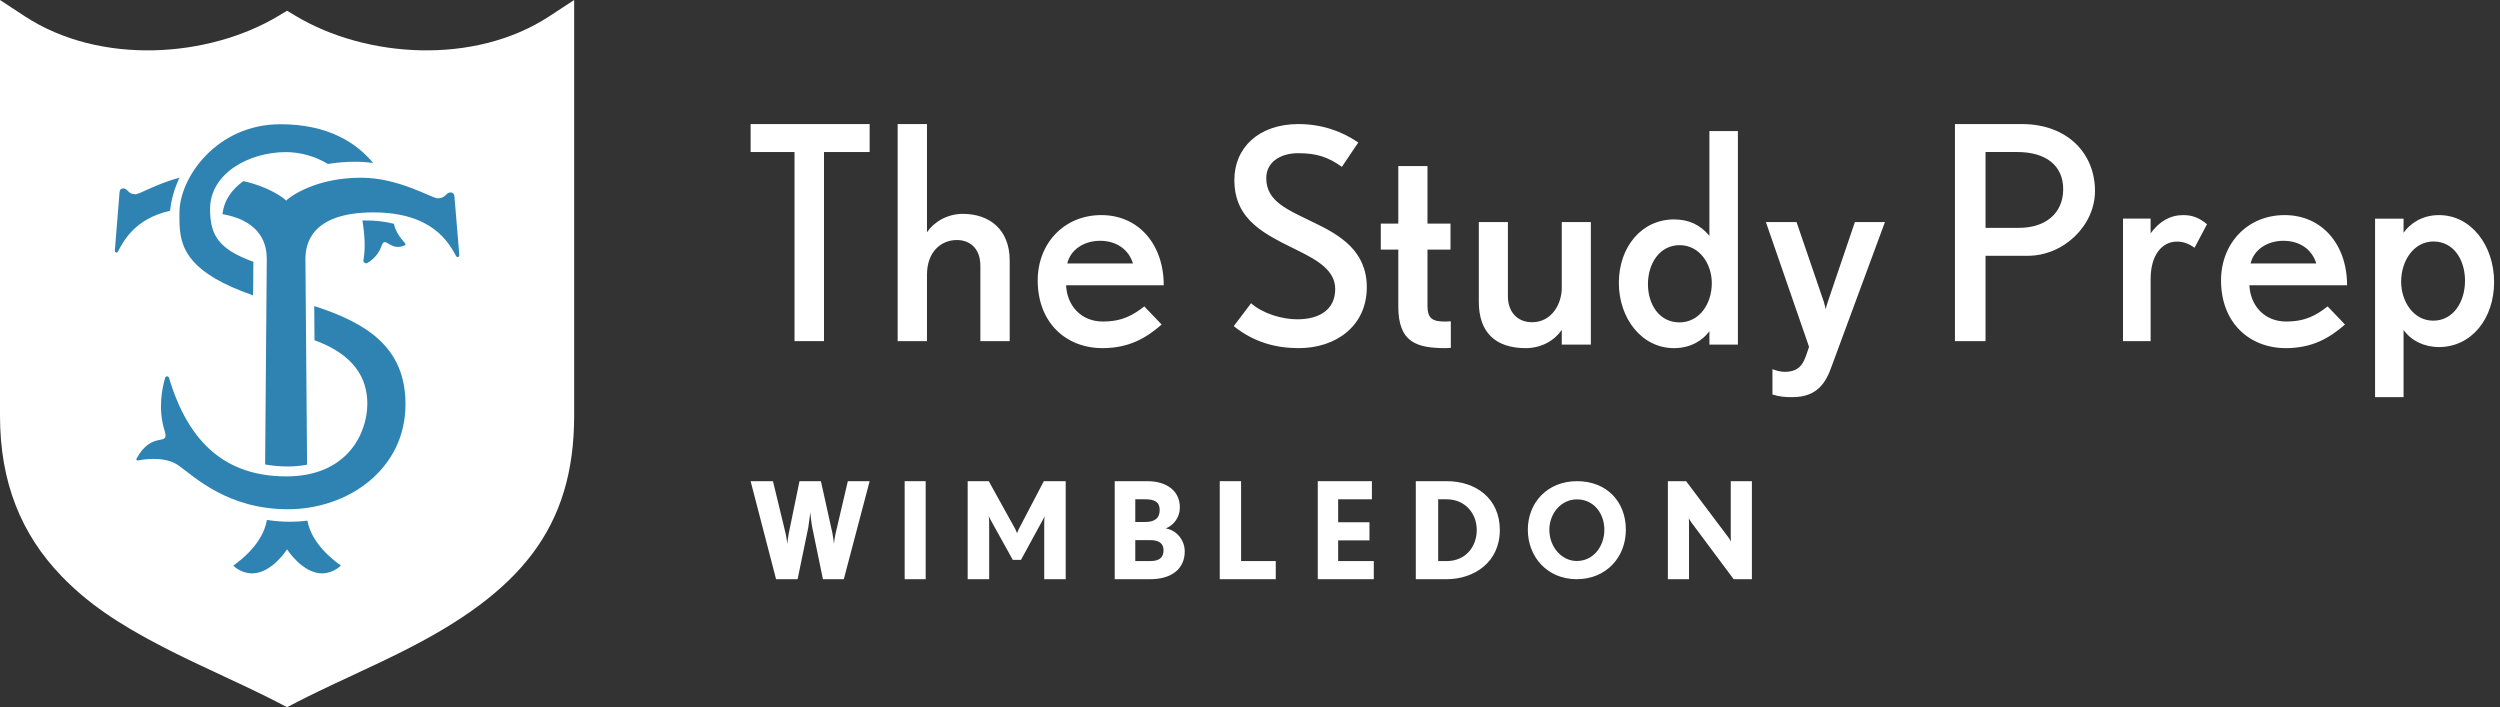 <svg width="403" height="114" viewBox="0 0 403 114" xmlns="http://www.w3.org/2000/svg"><rect x="0" y="0" width="403" height="114" fill="#333333" stroke="none"/><g fill="none"><path d="M3.98,2.61 L0,0 L0,67.001 C0,77.758 3.414,86.148 9.961,92.915 C14.102,97.197 18.98,100.522 26.154,104.231 L27.851,105.095 C28.431,105.385 29.025,105.679 29.634,105.975 L31.507,106.877 L39.324,110.544 L41.344,111.51 L42.92,112.282 L44.389,113.022 L46.276,114 L48.164,113.022 L49.634,112.282 L51.212,111.509 L54.107,110.129 L59.886,107.427 L62.102,106.372 L64.073,105.411 L65.268,104.813 C83.775,95.454 92.554,85.179 92.554,67.001 L92.554,0 L88.575,2.61 C76.417,10.581 58.904,9.331 47.601,2.527 L46.276,1.729 L44.951,2.527 C33.65,9.331 16.135,10.581 3.98,2.61 Z" fill="#FFF"/><path d="M50.656,49.334 C59.126,52.073 65.371,55.979 65.367,65.164 C65.367,75.653 56.101,82.089 46.42,82.089 C36.739,82.089 31.412,76.913 28.79,75.038 C27.625,74.205 26.094,73.978 24.76,73.978 C23.91,73.982 23.063,74.066 22.229,74.227 L22.229,74.227 L22.188,74.227 C22.116,74.228 22.049,74.191 22.011,74.131 C21.974,74.071 21.972,73.996 22.005,73.934 C24.546,69.248 27.401,72.188 26.524,69.39 C25.427,65.89 26.145,62.496 26.629,60.888 C26.667,60.754 26.793,60.662 26.935,60.665 C27.078,60.664 27.204,60.757 27.241,60.892 C30.43,71.586 36.57,76.793 46.165,76.793 C56.015,76.793 59.213,69.809 59.213,65.088 C59.213,60.932 57.052,57.155 50.697,54.844 L50.697,54.844 Z M58.233,28.647 C64.285,28.647 69.635,31.97 70.558,31.97 C71.897,31.97 71.818,31.021 72.644,31.021 C73.23,31.021 73.261,31.666 73.263,31.752 L73.263,31.761 L74.043,41.138 C74.048,41.216 74.021,41.293 73.968,41.35 C73.916,41.407 73.842,41.438 73.766,41.437 C73.668,41.438 73.577,41.383 73.531,41.294 C72.344,39.115 69.704,34.239 60.181,34.239 C49.761,34.239 49.251,39.767 49.236,41.702 L49.236,41.903 C49.236,41.986 49.237,42.059 49.237,42.121 L49.237,42.144 L49.5,74.903 C48.489,75.102 47.461,75.199 46.431,75.193 C45.399,75.198 44.369,75.123 43.349,74.971 L42.738,74.87 L43.001,42.111 L43.002,41.996 L43.002,41.962 L43.002,41.962 L43.002,41.682 C42.987,39.998 42.589,35.697 35.865,34.524 C36.131,32.077 37.613,30.43 38.932,29.424 L39.096,29.302 L39.244,29.197 C43.301,30.1 45.567,31.823 46.029,32.226 C46.093,32.28 46.131,32.36 46.131,32.445 C46.131,32.36 46.168,32.28 46.232,32.226 C46.874,31.671 50.848,28.647 58.233,28.647 Z M45.206,20.027 C52.872,20.027 57.436,23.006 60.16,26.277 C59.221,26.143 58.273,26.075 57.323,26.073 C55.827,26.07 54.333,26.19 52.859,26.433 C50.838,25.203 48.503,24.54 46.114,24.518 C40.076,24.518 33.862,27.988 33.862,33.682 C33.862,38.023 35.343,40.116 40.523,42.087 L40.845,42.207 L40.8,47.61 C30.705,44.104 29.156,40.27 28.952,36.354 L28.938,36.031 C28.928,35.763 28.924,35.494 28.923,35.225 L28.924,34.902 C28.925,34.686 28.927,34.471 28.93,34.255 C28.93,28.665 34.91,20.027 45.206,20.027 Z M58.939,35.544 C60.475,35.527 62.007,35.704 63.5,36.073 C63.56,36.447 63.864,37.68 65.311,39.217 C65.355,39.262 65.375,39.328 65.363,39.391 C65.351,39.455 65.309,39.508 65.251,39.534 C64.907,39.707 64.53,39.801 64.147,39.807 C63.102,39.807 62.46,39.03 62.033,39.03 C61.827,39.03 61.66,39.191 61.506,39.651 C61.096,40.807 60.29,41.775 59.234,42.377 C59.167,42.418 59.09,42.439 59.011,42.438 C58.878,42.442 58.752,42.383 58.668,42.278 C58.584,42.173 58.553,42.035 58.583,41.904 C58.785,40.905 58.951,39.02 58.482,35.939 L58.425,35.578 L58.425,35.544 L58.939,35.544 Z M28.923,28.647 C28.793,28.928 28.671,29.209 28.556,29.49 C27.963,30.916 27.577,32.431 27.41,33.982 C21.79,35.232 19.932,38.8 19.003,40.572 C18.958,40.661 18.871,40.716 18.777,40.714 C18.704,40.716 18.633,40.684 18.583,40.628 C18.545,40.585 18.521,40.531 18.513,40.474 L18.511,40.416 L19.264,31.073 C19.264,31.073 19.237,30.367 19.857,30.367 C20.649,30.367 20.573,31.314 21.857,31.314 C22.494,31.314 25.277,29.609 28.923,28.647 Z M49.548,83.929 C48.644,84.046 47.735,84.104 46.825,84.105 C45.554,84.106 44.285,84.009 43.029,83.813 C42.72,85.634 41.515,88.364 37.6,91.19 C38.436,91.967 39.508,92.407 40.624,92.432 C43.828,92.432 46.277,88.549 46.277,88.549 C46.277,88.549 48.727,92.432 51.931,92.432 C53.049,92.402 54.121,91.955 54.954,91.172 C51.119,88.424 49.887,85.75 49.548,83.929 Z" fill="#2E83B3"/><g transform="translate(121 20)" fill="#FFF"><polygon points="19.188 4.506 19.188 0 0 0 0 4.506 7.077 4.506 7.077 34.99 11.826 34.99 11.826 4.506"/><path d="M41.762 34.99 41.762 22.001C41.762 16.968 38.479 14.475 34.2 14.475 31.613 14.475 29.474 15.865 28.429 17.447L28.429 0 23.703 0 23.703 34.99 28.429 34.99 28.429 24.301C28.429 20.611 30.668 18.693 33.255 18.693 35.245 18.693 37.036 19.94 37.036 22.863L37.036 34.99 41.762 34.99ZM66.594 25.981C66.594 19.401 62.55 14.673 56.532 14.673 50.514 14.673 46.277 19.255 46.277 25.201 46.277 32.025 50.851 36.119 56.725 36.119 60.961 36.119 63.754 34.51 66.257 32.317L63.465 29.393C61.635 30.806 59.902 31.83 56.773 31.83 53.258 31.83 50.995 29.246 50.851 25.981L66.594 25.981ZM61.635 22.472 51.043 22.472C51.573 20.23 53.74 18.816 56.339 18.816 58.891 18.816 60.913 20.132 61.635 22.472ZM99.327 26.299C99.327 20.455 95.018 17.916 90.954 15.952 86.548 13.796 83.12 12.503 83.12 8.718 83.12 6.084 85.47 4.694 88.261 4.694 91.248 4.694 93.109 5.317 95.312 6.898L97.956 2.97C95.165 1.054 91.884 0 88.31 0 81.896 0 77.979 3.832 77.979 9.006 77.979 15.664 83.169 17.868 88.261 20.407 91.444 21.987 94.235 23.616 94.235 26.586 94.235 29.891 91.738 31.472 88.114 31.472 85.666 31.472 82.582 30.562 80.672 28.885L77.881 32.574C81.162 35.209 84.736 36.119 88.359 36.119 94.333 36.119 99.327 32.574 99.327 26.299ZM112.871 36.071 112.871 31.791C112.871 31.791 112.277 31.838 112.03 31.838 109.901 31.838 109.109 31.362 109.109 29.27L109.109 20.233 112.822 20.233 112.822 16.047 109.109 16.047 109.109 6.772 104.406 6.772 104.406 16.047 101.584 16.047 101.584 20.233 104.406 20.233 104.406 29.412C104.406 35.215 107.376 36.119 112.079 36.119 112.277 36.119 112.871 36.071 112.871 36.071ZM135.446 35.549 135.446 15.802 130.758 15.802 130.758 26.435C130.758 28.856 129.228 31.942 125.972 31.942 123.406 31.942 122.074 30.043 122.074 27.812L122.074 15.802 117.386 15.802 117.386 28.666C117.386 33.555 120.051 36.119 124.936 36.119 127.551 36.119 129.623 34.837 130.758 33.176L130.758 35.549 135.446 35.549ZM159.149 35.553 159.149 1.129 154.557 1.129 154.557 18.011C153.059 16.219 151.222 15.37 148.854 15.37 143.634 15.37 139.96 19.803 139.96 25.603 139.96 31.309 143.634 36.119 148.854 36.119 151.609 36.119 153.542 34.798 154.557 33.384L154.557 35.553 159.149 35.553ZM154.944 25.65C154.944 28.951 152.962 31.969 149.724 31.969 146.485 31.969 144.649 29.092 144.649 25.792 144.649 22.538 146.485 19.52 149.772 19.52 152.962 19.52 154.944 22.538 154.944 25.65ZM182.851 15.802 178.006 15.802 173.641 28.654C173.497 29.081 173.305 29.745 173.305 29.84L173.018 28.702 168.604 15.802 163.663 15.802 170.619 35.91C169.9 37.949 169.612 39.941 166.685 39.941 166.062 39.941 165.342 39.752 164.719 39.514L164.719 43.593C165.918 43.972 166.781 44.02 167.933 44.02 171.962 44.02 173.353 41.649 174.265 39.04L182.851 15.802ZM216.713 10.785C216.713 4.697 212.228 0 204.933 0L194.139 0 194.139 34.99 199.067 34.99 199.067 21.234 205.869 21.234C211.685 21.234 216.713 16.345 216.713 10.785ZM211.587 10.497C211.587 14.475 208.63 16.728 204.489 16.728L199.067 16.728 199.067 4.506 204.194 4.506C208.777 4.506 211.587 6.662 211.587 10.497ZM234.772 16.145C233.554 15.148 232.476 14.673 230.929 14.673 228.867 14.673 227.086 15.67 225.68 17.616L225.68 15.243 221.228 15.243 221.228 34.99 225.68 34.99 225.68 24.974C225.68 21.177 227.461 18.945 229.945 18.945 230.789 18.945 231.726 19.183 232.757 19.942L234.772 16.145ZM257.347 25.981C257.347 19.401 253.302 14.673 247.284 14.673 241.266 14.673 237.03 19.255 237.03 25.201 237.03 32.025 241.603 36.119 247.477 36.119 251.714 36.119 254.506 34.51 257.01 32.317L254.217 29.393C252.388 30.806 250.654 31.83 247.525 31.83 244.011 31.83 241.748 29.246 241.603 25.981L257.347 25.981ZM252.388 22.472 241.796 22.472C242.326 20.23 244.492 18.816 247.092 18.816 249.643 18.816 251.666 20.132 252.388 22.472ZM281.05 25.455C281.05 19.605 277.376 14.673 272.156 14.673 269.401 14.673 267.468 16.075 266.453 17.526L266.453 15.253 261.861 15.253 261.861 44.02 266.453 44.02 266.453 33.19C267.71 34.931 269.788 35.946 272.156 35.946 277.376 35.946 281.05 31.401 281.05 25.455ZM276.361 25.261C276.361 28.597 274.525 31.691 271.238 31.691 268.048 31.691 266.066 28.597 266.066 25.406 266.066 22.022 268.096 18.928 271.286 18.928 274.525 18.928 276.361 21.877 276.361 25.261Z"/><g transform="translate(0 57.325)"><path d="M19.188,0.239 L15.672,0.239 L13.696,8.681 C13.545,9.287 13.436,10.348 13.436,10.348 C13.436,10.348 13.306,9.201 13.197,8.681 L11.331,0.239 L7.879,0.239 L6.143,8.681 C6.013,9.331 5.904,10.348 5.904,10.348 C5.904,10.348 5.796,9.287 5.644,8.681 L3.603,0.239 L0,0.239 L4.102,16.041 L7.575,16.041 L9.29,7.729 C9.399,7.144 9.594,5.456 9.616,5.283 C9.637,5.521 9.811,7.123 9.941,7.729 L11.656,16.041 L15.021,16.041 L19.188,0.239 Z"/><polygon points="28.218 16.041 28.218 0.239 24.832 0.239 24.832 16.041"/><path d="M50.792 16.041 50.792.239 47.264.239 43.237 7.945C43.086 8.227 42.956 8.616 42.956 8.66 42.934 8.595 42.805 8.227 42.653 7.945L38.389.239 34.99.239 34.99 16.041 38.454 16.041 38.454 6.928C38.454 6.408 38.389 5.91 38.389 5.845 38.41 5.932 38.54 6.235 38.67 6.452L42.263 12.924 43.584 12.924 47.112 6.452C47.242 6.213 47.372 5.91 47.394 5.845 47.372 5.91 47.329 6.408 47.329 6.928L47.329 16.041 50.792 16.041ZM69.98 11.56C69.98 9.742 68.655 8.118 66.915 7.859 68.22 7.339 69.193 6.062 69.193 4.482 69.193 1.819 67.101.239 63.933.239L58.693.239 58.693 16.041 64.43 16.041C67.826 16.041 69.98 14.396 69.98 11.56ZM65.942 4.893C65.942 6.192 65.155 6.82 63.622 6.82L62.007 6.82 62.007 3.161 63.622 3.161C65.093 3.161 65.942 3.573 65.942 4.893ZM66.563 11.365C66.563 12.469 65.983 13.119 64.43 13.119L62.007 13.119 62.007 9.742 64.43 9.742C65.797 9.742 66.563 10.261 66.563 11.365Z"/><polygon points="84.653 16.041 84.653 13.119 79.064 13.119 79.064 0.239 75.624 0.239 75.624 16.041"/><polygon points="100.455 16.041 100.455 13.119 94.709 13.119 94.709 9.785 99.758 9.785 99.758 6.863 94.709 6.863 94.709 3.161 100.148 3.161 100.148 0.239 91.426 0.239 91.426 16.041"/><path d="M120.772 8.118C120.772 3.01 116.896.239 112.208.239L107.228.239 107.228 16.041 112.208 16.041C116.58 16.041 120.772 13.335 120.772 8.118ZM117.054 8.118C117.054 10.781 115.273 13.119 112.208 13.119L110.834 13.119 110.834 3.161 112.208 3.161C115.093 3.161 117.054 5.348 117.054 8.118ZM141.089 8.077C141.089 3.529 138.0.239 133.209.239 128.46.239 125.287 3.676 125.287 8.077 125.287 12.436 128.418 16.041 133.167 16.041 137.916 16.041 141.089 12.499 141.089 8.077ZM137.622 8.077C137.622 10.655 135.941 13.107 133.167 13.107 130.772 13.107 128.754 10.885 128.754 8.077 128.754 5.52 130.582 3.173 133.209 3.173 135.878 3.173 137.622 5.395 137.622 8.077ZM161.406 16.041 161.406.239 157.999.239 157.999 9.201C157.999 9.59 158.041 9.98 158.041 10.002 158.02 9.937 157.871 9.634 157.658 9.352L150.8.239 147.861.239 147.861 16.041 151.269 16.041 151.269 6.993C151.269 6.625 151.226 6.235 151.226 6.213 151.248 6.257 151.418 6.56 151.61 6.841L158.467 16.041 161.406 16.041Z"/></g></g></g></svg>